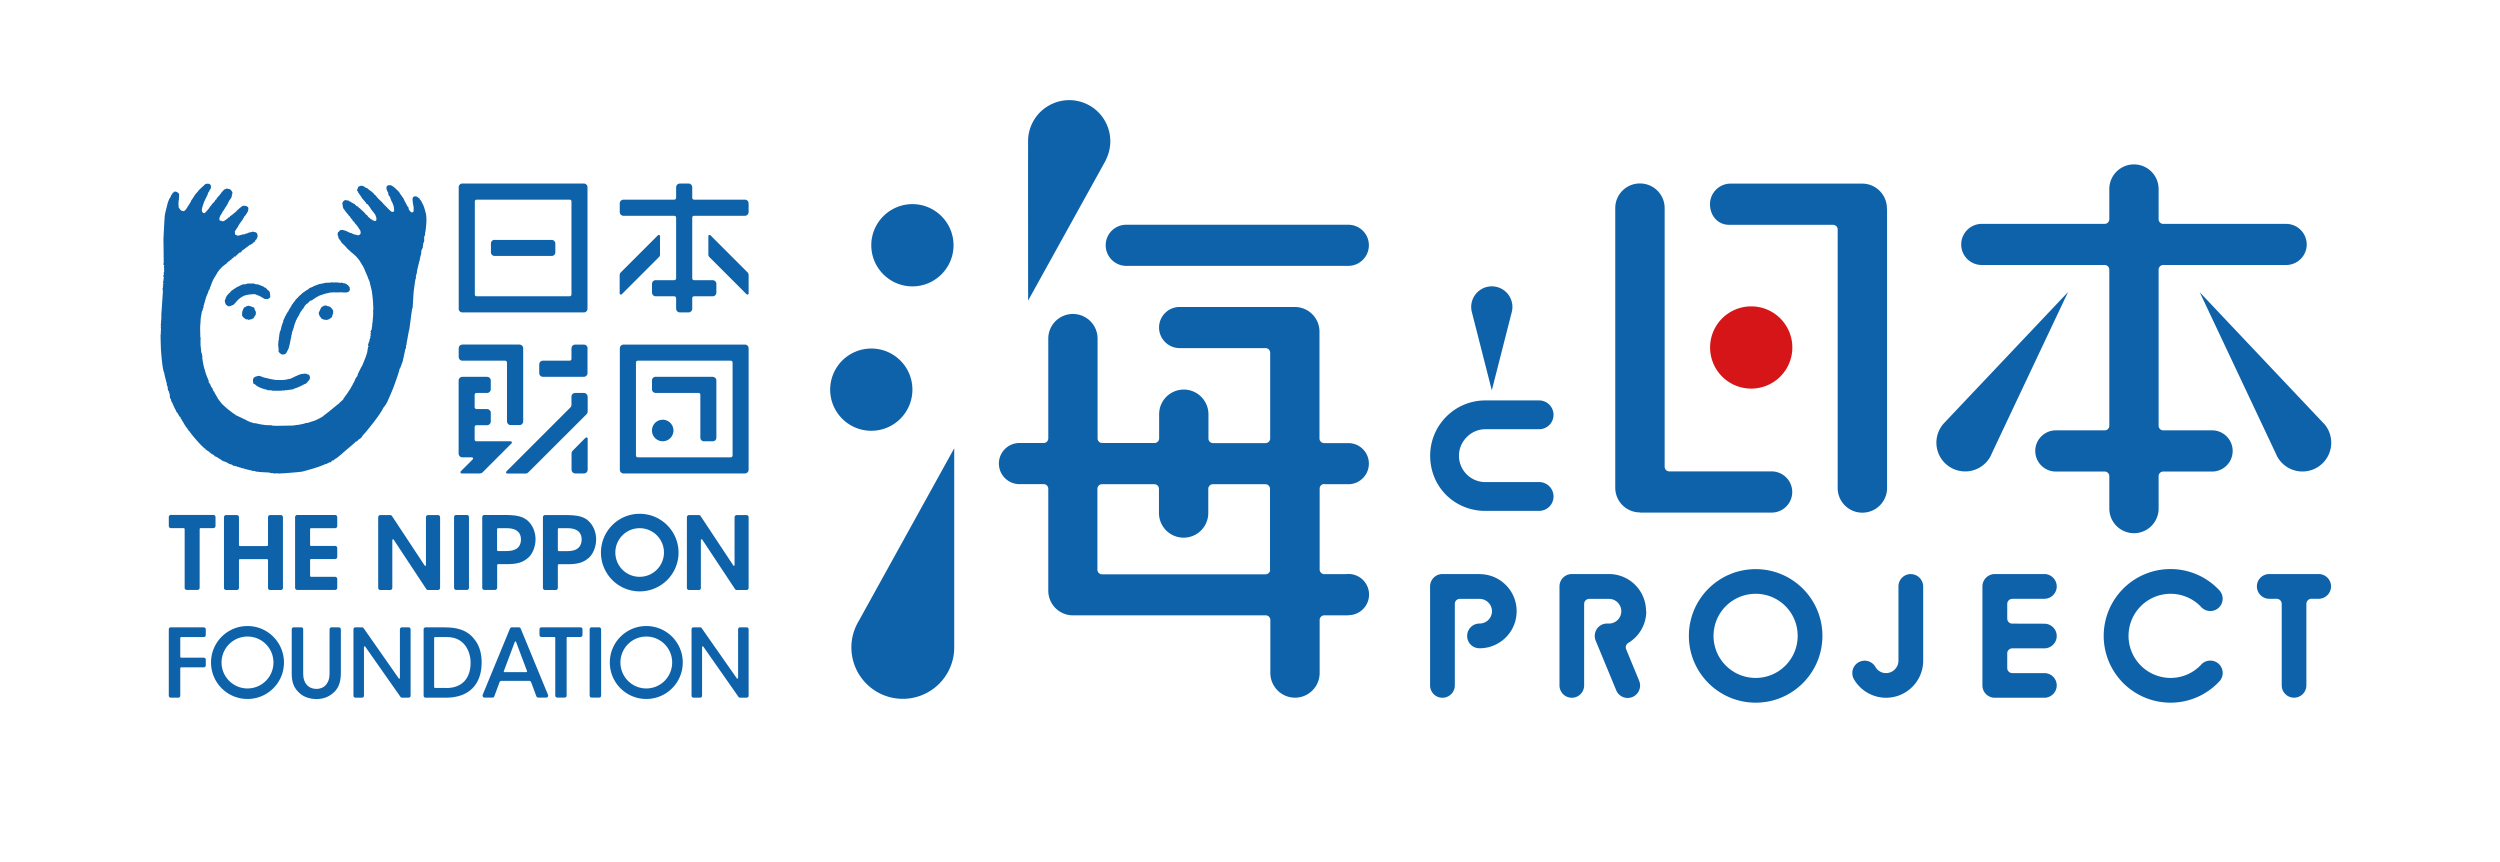 <svg xmlns="http://www.w3.org/2000/svg" id="a" viewBox="0 0 290 100"><defs><style>.b{fill:#0e62a9;stroke-width:0}</style></defs><path d="M207.91 40.21a4.77 4.77 0 1 1-9.538.002 4.77 4.77 0 0 1 9.538-.002" style="fill:#d61518;stroke-width:0"/><path d="M255.16 33.88 264 52.62c.09.22.2.44.35.65a3.338 3.338 0 1 0 5.47-3.83c-.09-.14-.2-.26-.32-.38s-14.35-15.18-14.35-15.18ZM251.78 68.88c1.37 0 2.61.56 3.5 1.47.26.32.67.53 1.12.53a1.43 1.43 0 0 0 1.02-2.43 7.728 7.728 0 0 0-5.64-2.44 7.75 7.75 0 0 0 0 15.5c2.27 0 4.31-.98 5.72-2.53a1.432 1.432 0 0 0-1.1-2.35c-.45 0-.85.2-1.11.52-.89.92-2.13 1.49-3.5 1.49a4.88 4.88 0 0 1 0-9.76ZM268.98 66.59h-5.74c-.8 0-1.44.64-1.44 1.43s.64 1.44 1.44 1.44h.85c.32 0 .59.26.59.59v9.45a1.43 1.43 0 1 0 2.86 0v-9.44c0-.34.26-.6.58-.6h.84c.79 0 1.44-.64 1.44-1.44s-.65-1.43-1.44-1.43ZM41.33 51.22c.08.01.27-.26.31-.26s.37-.22.39-.39c0 0 .23-.27.29-.32.07-.06 1.54-1.86 1.92-2.54 0 0 .14-.19.17-.3.03-.1.34-.45.35-.49.01-.04.04-.11.08-.14.04-.02.68-1.52.8-1.83.11-.31.64-1.77.68-2.01.04-.25.07-.19.08-.19.01-.01.27-.71.31-.83.04-.13.31-1.43.31-1.43l.06-.09c.04-.06 0-.25.02-.3.02-.05.07-.15.07-.15s-.01-.12 0-.17c.02-.05.25-1.4.28-1.46.03-.06.05-.26.07-.38.02-.11.26-2.03.29-2.1.03-.06.04-.09.06-.17.01-.07.09-1.69.13-1.95.03-.26.15-1.08.17-1.21.02-.13.03-.1.06-.18v-.07c0-.01.03-.02.03-.04 0-.01-.02-.04-.02-.06 0-.09.02-.19.03-.23.02-.07.09-.27.09-.27s.01-.14.02-.23.14-.64.18-.79c.04-.15.07-.32.09-.37 0 0 .04-.04.05-.09.02-.06-.04-.09-.01-.13.02-.04.02-.06.05-.12.03-.05 0-.06.01-.13.09-.32.11-.32.11-.38s0-.22.02-.31c.03-.09.07-.26.13-.31.06-.05.01-.09.04-.17.02-.08.04-.4.07-.45.02-.05.09-.16.09-.26s-.02-.43.02-.51c.02-.08.09-.13.09-.17 0-.04-.03-.15 0-.24s.1-.6.12-.92c.03-.32.04-.78.01-1l-.05-.36s-.03-.05-.05-.1c-.02-.11-.04-.25-.07-.29 0-.04-.15-.5-.2-.58-.05-.08-.2-.39-.23-.45s-.16-.17-.18-.21c0 0 0-.07-.03-.09 0 0-.04-.02-.07-.03-.02-.01-.12-.1-.18-.14-.05-.04-.12-.04-.18-.05 0 0-.2-.07-.34.19 0 0-.05.15.04.66s.08.5.08.53v.04s-.06.07.01.15c0 0 .04.03-.01.07-.05.04-.04.07-.03.1 0 .03 0 .07-.09.1-.08.03-.07.03-.16-.01-.09-.03-.2-.19-.27-.29-.07-.1-.02-.12-.04-.19a.35.35 0 0 0-.1-.17c-.04-.03-.06-.04-.08-.1-.02-.06-.23-.46-.29-.56-.05-.1-.08-.15-.08-.2 0-.05-.04-.05-.05-.07-.01-.02-.27-.41-.31-.45-.03-.04-.12-.15-.14-.22-.03-.06-.07-.09-.08-.11a7 7 0 0 0-.48-.46c-.04-.03-.04-.04-.04-.05-.02-.01-.27-.18-.31-.21a.85.85 0 0 0-.25-.05c-.08 0-.22.01-.32.13 0 0-.05.05-.03.25 0 0-.02.05 0 .09.03.05.08.2.09.24.02.04.08.11.09.15 0 .04.03.16.04.24 0 .07.02.07.03.08 0 0 .08.08.14.19.06.11.12.36.16.43.03.07.13.24.16.32.03.08.13.34.14.43 0 .09.04.32.03.38 0 .06 0 .13-.13.16s-.19-.02-.22-.05c-.03-.02-.36-.31-.4-.37-.04-.06-.37-.37-.41-.41-.04-.04-.2-.25-.27-.31-.06-.06-.35-.33-.41-.39a2.84 2.84 0 0 1-.26-.31c-.02-.03 0-.03-.12-.11-.13-.08-.08-.1-.12-.14-.05-.04-.2-.21-.31-.28-.11-.07-.25-.18-.28-.19-.03-.01-.02-.06-.04-.07-.02-.01-.05-.01-.07-.03-.02-.01-.03-.04-.06-.06-.01-.02-.07-.04-.09-.05-.02 0-.07 0-.09-.01-.03-.02-.13-.11-.14-.12-.01-.01-.05-.02-.08-.03-.03 0-.09-.07-.16-.08-.07 0-.17-.04-.3.02a.97.97 0 0 0-.14.07s-.05.02-.07.02c-.01 0 0 .07-.02.09-.02.02-.06.05-.03.1.03.04-.01.07-.03.08-.02.01-.07.08-.06.12 0 .04.06.1.1.16.04.06 0 .06.03.1.04.04.33.46.36.51.02.05.14.22.21.29.06.07.19.23.2.23.02.02.03.06.05.09.02.02.07.02.09.06.02.04.02.08.04.12.02.03.03.02.07.03.04.01.09.05.12.09.03.04.22.29.26.36.05.07.1.18.12.21.02.03.09.02.09.1 0 0 .05.07.08.09.02.02.06.09.08.11.02.02.12.17.17.21.04.04.05.09.07.15.02.06.08.2.09.24.02.05.03.23.02.29-.01.06-.09.14-.14.14-.07 0-.17-.07-.2-.07 0 0-.07.02-.09 0-.02 0-.02-.08-.05-.1-.02-.02-.1-.01-.13-.02a.456.456 0 0 1-.12-.12c-.02-.02-.22-.17-.24-.2-.02-.03-.02-.06-.06-.09-.03-.02-.03-.07-.06-.09-.03-.02-.07-.02-.1-.04a.351.351 0 0 1-.07-.09c-.02-.04-.14-.16-.16-.18l-.15-.15c-.02-.02-.26-.23-.29-.26-.03-.02-.01-.04-.04-.06-.02-.02-.05-.01-.07-.03-.02 0-.1-.08-.11-.11-.02-.02-.02-.06-.06-.07a.155.155 0 0 0-.08-.02c-.04 0-.09-.05-.1-.07-.02-.02-.12-.1-.14-.11-.01-.01-.01-.05-.03-.07-.02-.03-.09-.04-.09-.04s-.27-.14-.29-.16c0 0-.06-.05-.08-.06-.02-.02-.05-.01-.07-.02-.02 0-.16-.11-.19-.13-.04-.02-.11-.02-.14-.03-.03-.01-.14-.01-.17-.03a.31.31 0 0 0-.21.04c-.08.06-.13.11-.13.14-.02.03-.05.1-.06.11 0 .01-.06.08-.03.12.03.04.02.08.03.11 0 .04.02.21.04.26 0 .04.02.07.02.09 0 0 .01.07.04.1.02.03.2.28.25.33.04.06.16.23.22.28.05.06.09.09.09.1 0 .02.02.08.05.09.02 0 .04.04.06.06.01.02.04.02.06.04.03.02.06.11.08.14.03.03.06.07.07.09 0 .03.13.13.15.16.03.03.03.1.04.13.02.03.04.06.09.07.05.02.06.04.09.06.02.02.02.08.04.1.02.02.11.16.18.21.07.06.21.27.25.33.06.06.02.08.04.1l.06.05s.12.17.15.27.03.25.02.28c0 .04-.11.13-.13.16-.02.02-.06.04-.1.04-.05 0-.14.01-.16 0-.03-.01-.05-.02-.07-.03-.03-.02-.18-.03-.22-.04-.04 0-.38-.16-.41-.18-.04-.02-.12-.02-.19-.04-.05-.02-.32-.17-.36-.18-.05-.02-.28-.1-.38-.12a.644.644 0 0 0-.28 0c-.05.01-.13.07-.15.09-.02.02-.07.1-.09.11 0 .01-.04.02-.05.02-.02 0-.05.06-.05.11 0 .04-.02.11-.03.14 0 .04.01.17.04.19.03.03.05.14.05.16 0 .03.01.11.03.13.01.02.04.06.07.09.02.02.17.25.21.3.04.05.04.07.05.09.01.02.13.15.19.2.06.05.32.3.36.36.06.07.1.13.13.16.04.04.35.31.44.4.1.08.45.38.52.45.08.07.29.33.36.41.07.07.25.38.31.48.06.09.07.15.1.18.02.04.05.05.07.08.02.04.19.39.22.46.02.07.08.2.08.23 0 .02.06.09.07.13.01.04.19.44.2.48.02.05.04.11.04.13 0 .02.03.07.04.09.01.02.13.27.15.38.03.11.03.19.04.23.01.03.05.12.06.18 0 .05.13.5.14.61.02.11.07.53.08.58.01.05 0 .16.01.19 0 .04.03.1.03.17s.03.47.03.53c0 .07.03.61.03.64 0 .04-.02.05-.02.06 0 .01-.05.04 0 .08v.09c0 .03 0 .48-.01.54 0 .06-.03.37-.04.46 0 .08-.03.3-.03.35 0 .04-.02.04-.03.12 0 .08-.01.21-.01.25 0 .04-.04.17-.04.21 0 .04 0 .15-.02.19-.01.03-.07.09-.07.11-.01.02-.02.07-.04.09-.02.02-.02.08.02.1.03.03.02.07 0 .08-.03.01-.06.08-.03.12.04.04.02.07.01.08-.01.01-.06.04-.02.08.05.04.02.12 0 .13 0 .01-.05 0-.06.02 0 .03.03.05.05.09.02.04 0 .06-.01.08-.02.02-.09.05-.07.06.02.01.02.02.02.05 0 .04-.01.06-.02.07-.01 0-.04.02-.04.05v.08c0 .02.02.05.01.07 0 .02 0 .03-.02.04-.02 0-.04 0-.05.03-.02.03-.02.11-.02.15 0 .03 0 .05-.03.05 0 0-.02 0-.03.03 0 .03 0 .06-.01.08 0 .01-.02.06 0 .1 0 .05 0 .06.04.09.03.02.01.07 0 .08-.02.01-.05.03-.06.05v.14c-.01.02-.05.05-.05.07 0 .02 0 .02.02.03.01.01 0 .06 0 .08 0 .01-.02.04-.03.05-.01.01-.06.03-.02.05.03.02.02.03.02.05 0 .02-.03.16-.05.2-.01.04-.12.39-.16.49-.04.1-.21.52-.24.6-.03.07-.14.34-.16.38-.02.04-.08.13-.09.15-.02.02-.2.39-.22.44-.03.04-.17.35-.18.37-.02.03-.04.1-.04.15 0 .04-.04.1-.06.13-.02.04-.15.2-.17.24-.01.03-.05.1-.06.12 0 .03 0 .06-.02.08-.02.03-.02.03-.03.06-.02.03-.05.09-.05.13-.01.04-.12.18-.14.21-.02.03-.02.07-.02.09-.02.02-.05.05-.06.07 0 .02 0 .05-.02.07-.01.03-.08.1-.09.13-.02.03-.02.06-.04.1-.02.04-.3.46-.34.53-.05.07-.15.21-.17.25 0 0-.18.22-.2.27-.03.05-.16.2-.18.26 0 .06-.04.08-.06.1-.02.03-.35.31-.39.36 0 0-.09.11-.11.12-.02.01-.08.04-.1.06-.02.02-.98.81-1.05.86-.05.05-.53.41-.57.44-.04.03-.08.08-.13.11-.06.04-.22.13-.29.17-.07.04-.45.23-.52.26s-.63.21-.72.24c-.07.03-.21.07-.26.07h-.12c-.04 0-.13.04-.18.07-.06.02-.6.13-.72.15-.12 0-.53.07-.6.08-.07 0-1.9.04-1.99.03-.09 0-.37-.01-.41-.02-.04-.01-.08-.03-.1-.04-.02 0-.64-.02-.68-.02-.04 0-.5-.07-.57-.08-.07-.02-.24-.05-.29-.06-.06-.01-.26-.07-.33-.07s-.29-.03-.32-.04c-.04-.02-.04-.04-.08-.05-.04 0-.13-.03-.18-.05-.06-.01-.34-.14-.4-.17s-.26-.15-.32-.17a.593.593 0 0 1-.16-.07c-.04-.02-.29-.15-.34-.16-.04-.01-.1-.05-.14-.07-.04-.03-.18-.08-.23-.1a1.09 1.09 0 0 1-.17-.1c-.01-.01-.02-.06-.05-.06-.02 0-.09-.03-.09-.03s-.04-.06-.09-.08a.258.258 0 0 1-.11-.08c-.03-.02-.52-.39-.61-.47-.1-.08-.58-.52-.65-.6-.06-.09-.39-.5-.43-.57a.401.401 0 0 1-.06-.13c0-.02-.02-.06-.05-.09-.03-.03-.24-.4-.26-.43-.02-.02-.02-.1-.04-.11-.01-.01-.06-.07-.09-.1a.257.257 0 0 1-.05-.12c0-.03-.05-.04-.05-.1 0-.05 0-.1-.06-.13 0 0-.05-.06-.05-.08 0-.02-.02-.05-.05-.06a.273.273 0 0 1-.06-.12c0-.04-.04-.1-.06-.16a.645.645 0 0 0-.11-.16c-.03-.03-.07-.07-.07-.11v-.15c0-.03-.05-.1-.06-.13 0-.04-.21-.51-.25-.64-.04-.14-.28-.94-.29-1.03-.02-.1-.12-.64-.12-.67 0-.04-.02-.15-.02-.18v-.24a.48.48 0 0 1-.04-.15c0-.02-.02-.14-.04-.18-.02-.04-.04-.1-.05-.13 0-.03-.02-.23-.02-.23s.04-.01.03-.03c0-.02-.03-.04-.03-.04s-.02-.08-.02-.11-.03-.34-.04-.39v-.65c0-.03-.01-.03.01-.04.01 0 .01-.09 0-.14a.593.593 0 0 1-.04-.17c.01-.04 0-.23 0-.26s-.02-.76-.01-.86c0-.09.03-.46.03-.48 0-.01.01-.03.03-.05.02-.01-.02 0-.02-.03s.02-.34.02-.41c.01-.08.09-.5.1-.58.01-.09.03-.23.06-.26.02-.04.05 0 .05-.14 0 0 .05-.05.04-.1 0-.06.03-.1.03-.1s.01-.02.04-.06c.02-.05 0-.19.02-.22.01-.04.25-.86.29-1 .05-.14.2-.47.24-.58.03-.11.03-.15.05-.19.02-.03.04-.04.07-.06.03-.02 0-.07.01-.08.01-.02.05-.1.08-.13.04-.03.02-.04 0-.06 0-.02.04-.14.04-.14s.03 0 .05-.07c.01-.07.16-.45.18-.49.02-.04.18-.4.25-.49.07-.09.14-.24.18-.29.04-.05.15-.27.19-.33.05-.06.2-.29.28-.36.08-.07.2-.22.24-.25.05-.04.14-.12.17-.14.03-.02.16-.14.23-.17s.21-.2.21-.2.12-.13.16-.14c.04-.01.13.02.1-.07 0 0 0-.03.03-.04.03 0 .11-.1.14-.1.04 0 .08 0 .09-.03.02-.03-.08-.06.02-.09.09-.02.2-.12.2-.12s-.01-.08.02-.09c.03 0 .09-.02.14-.02s.09.02.09-.02c.01-.04-.05-.1.02-.1.07.01.11 0 .14-.1.04-.09.06-.03.09-.06s.05-.1.09-.12c.04-.02.09-.05.13-.05s.08 0 .11-.09c0 0 .02 0 .05-.01.02 0 .03 0 .05-.07.01-.05.04-.07.09-.1.05-.02.46-.34.54-.39.07-.05.29-.24.33-.24.03 0 .05-.02.08-.02.03-.01.07-.08.1-.08s.06-.02.06-.02.02-.04.05-.05c.03 0 .06 0 .06-.01.01-.02 0-.08.05-.1.04-.02.11-.09.13-.09.04 0 .05 0 .06-.02v-.1c0-.02.1-.11.13-.13.03-.02.05-.04.05-.06.01-.02 0-.06.02-.09s.07-.12.08-.22c0-.11-.01-.23-.05-.3a.335.335 0 0 0-.23-.18c-.1-.02-.19-.04-.2-.04-.02 0-.02-.02-.07-.02-.03 0-.05.01-.08.02l-.23.06c-.08.01-.15.04-.19.05-.02 0-.05 0-.08.02-.03.03-.07.06-.09.07-.02 0-.09 0-.14.01-.05.01-.06.01-.08.04-.02.02-.06.03-.08.04-.02 0-.17.01-.22.02-.05 0-.09.04-.14.05 0 0-.11.02-.15.03-.04 0-.11.05-.16.05s-.1.02-.22-.03-.18-.08-.19-.1c-.02-.03-.03-.19-.03-.24v-.05c-.02-.02-.02-.04 0-.07.01-.03.08-.11.1-.16.03-.06.09-.14.12-.18.03-.04.03-.09.1-.14.08-.06.04-.1.04-.1s.02-.04.04-.07c.02-.03.21-.34.28-.42.06-.08.21-.29.24-.33.03-.04 0-.07.04-.1.03-.03.07-.09.09-.11.01-.02 0-.06.02-.09s.02-.03.09-.09c.06-.06.14-.18.18-.25.05-.07.12-.19.15-.26.04-.07.04-.1.05-.16q0-.06.02-.09s0-.07 0-.11c0-.03 0-.1-.05-.15-.05-.04-.1-.1-.19-.12-.1-.03-.22-.04-.33-.04-.1 0-.13.05-.17.07-.04.03-.17.13-.21.15-.03.02-.27.25-.31.28-.04.03-.08.05-.09.07-.01.02-.01.04-.03.06 0 .02-.27.22-.34.28-.06.06-.22.19-.26.21-.04.03-.05.03-.09.05-.05.03-.1.14-.13.16-.02.01-.06.02-.08.02-.02 0-.04-.03-.04.02s-.09.11-.11.12c-.01.02-.34.25-.37.26-.03.02-.06.04-.1.04-.05 0-.17 0-.2-.01-.02-.01-.07-.12-.07-.05 0 0 .01.02-.02.02s-.07-.01-.09-.03c-.02-.02-.06-.06-.08-.12-.02-.07 0-.15.02-.22.03-.07.03-.11.05-.16.02-.04.1-.16.14-.23.05-.07.1-.18.12-.2.02-.02.02-.06.03-.09.01-.02.05-.04.09-.1.04-.06.15-.22.17-.27.03-.05.05-.14.1-.16.04-.02.04-.04.05-.08.02-.03.13-.2.16-.26.03-.05.05-.11.08-.17.03-.06.08-.17.12-.23.05-.07.17-.25.2-.28.04-.03.06-.09.06-.1 0-.02 0-.09.02-.1.02-.01.04-.05.04-.09 0-.04-.01-.14 0-.16.02-.03.05-.05.06-.09 0-.04 0-.14-.01-.18a.917.917 0 0 0-.13-.21c-.04-.04-.12-.15-.26-.17-.15-.02-.21-.04-.21-.04s-.07-.01-.12.01c-.05.03-.08.04-.11.06-.03 0-.08.02-.11.04-.03.03-.24.25-.27.29-.03.03-.07.08-.11.15-.04.07-.4.48-.43.5-.03.03-.06.05-.07.12-.03.07-.01.05-.04.08s-.07.02-.11.08c-.04.06-.1.19-.14.22 0 0-.23.22-.26.26-.02.04-.03.07-.05.1-.02.03-.18.18-.21.23-.02.04-.01.08-.04.1-.02.03-.28.34-.33.39-.05.06-.17.18-.23.2-.06.02-.14.03-.2-.06a.421.421 0 0 1-.11-.25c0-.07.03-.25.06-.36.03-.1.17-.54.2-.61.04-.07.26-.56.3-.63.03-.08.08-.14.1-.19.02-.05.03-.11.05-.17.02-.06.08-.17.09-.18.01-.02.04 0 .06-.08.02-.08.1-.19.1-.19s.06-.11.08-.14c.01-.03.05-.11.02-.16-.02-.05-.02-.07 0-.1 0-.03 0-.09-.07-.16s-.1-.12-.31-.12c-.22 0-.24.05-.27.05-.03 0-.07.04-.08.07-.01.03-.1.1-.14.13-.05.04-.33.3-.37.34-.04.04-.2.2-.22.23-.02.02-.03.06-.05.08-.02.02-.31.34-.34.38-.04.05-.04.1-.07.13-.01.02-.21.31-.24.36-.03.04-.13.17-.14.21l-.02.07s-.02.05-.05.09c-.02.04-.2.32-.22.36-.02.04-.03.06-.05.07-.02 0-.04.04-.05.08-.01.03-.19.3-.22.34-.03.04-.17.18-.24.19-.06 0-.22-.03-.27-.05a.76.76 0 0 1-.2-.2c-.04-.05-.09-.14-.11-.16-.02-.02-.02-.05-.02-.1v-.14c-.02-.05-.02-.15-.02-.2 0-.04.02-.33.04-.44.03-.1.02-.27.02-.3 0-.03.02-.03.02-.07 0-.03 0-.11-.01-.13 0-.02-.02-.04 0-.06.01-.02.03-.03.02-.07-.01-.05-.04-.09-.05-.12a.731.731 0 0 0-.16-.14c-.04-.02-.04-.03-.15-.07 0 0-.15-.04-.21 0-.07.03-.07.08-.07.08s-.03.03-.07.03c-.05 0-.07.09-.09.12-.02.02-.05.08-.05.08l-.1.12s-.03.03-.02.05c0 .03-.01.09-.02.1-.01.02-.14.22-.17.26-.01.04-.13.33-.14.36-.02.03-.05.18-.07.25-.02.07-.29 1.13-.29 1.21s-.03.13-.04.4c-.01.27-.03.39-.03.46 0 .08-.11 1.95-.1 2.07.01.12 0 .18 0 .25s.01.18.01.3.02 2.04.02 2.11c0 .07-.12.16.02.25 0 0 .03 0 .03.06s-.05.1-.02.12c.02.03.02.04 0 .07-.02.03-.02.06.01.09.04.02.01.08 0 .11-.01.04-.02.07 0 .09.02.02.03.19 0 .26-.04.08-.07.22-.02.27.04.05 0 .07-.02.08-.02.02-.1.06-.02.19.06.1 0 .28 0 .28s-.04.02 0 .06c.04.04-.02.1-.02.14s.02.03 0 .06c-.01.02-.12.08 0 .19 0 0-.01.12-.01.14 0 .03-.14.12-.01.13 0 0 .01.08-.02.13-.03.06-.06.07-.02.09 0 0 .05.04 0 .09-.04.06-.05.11-.02.13.03.02 0 .06 0 .06s-.06.07.02.1c0 0 .01.07 0 .15 0 .09-.08 1.29-.09 1.38 0 .09-.09 1.25-.09 1.38.01.12 0 .14 0 .14s.04.06 0 .09v.11l-.06.86s.05.08.02.12c-.02.05-.07.1 0 .11V38.36s-.1.06.01.09v.05s-.12.07 0 .11c0 0 0 .1-.04.11-.04.01.03 1.85.03 1.85s.15 2.18.34 2.58c0 0 0 .08.04.09 0 0 .02.1.02.15.01.05.19.83.28 1.1v.11s-.02.07.06.17c0 0 .05.13.05.23s.02.26.07.32.07.11.09.19c.01.09-.03.1.05.12 0 0 .03.2.03.31s.01.24.09.32c.07.08.03.22.12.35.1.13.11.2.16.32.05.1.23.52.29.6.06.07.06.12.06.12s0 .06.03.09c.02.03.17.21.2.25.03.04.02.09.07.14.06.05 0 .12.07.13 0 0 0 .05.04.06.04 0 .06.02.06.02s.06.09.07.12c.01.02-.03.12.07.13l.09.2c.02.03.07.09.09.1.02.02.01.1.05.1s.03.06.03.06.28.5.4.6c.12.1.05.06.05.06s0 .11.09.12c0 0 0 .03.01.06 0 .02.13.15.13.15s.06 0 .06.08c0 0 .27.34.35.45.09.11.96 1.14 1.2 1.29 0 0 .05.04.05.08s.11.08.11.08.06-.06.07.02c0 .09.07.12.07.12l.06.02s.21.17.25.18c.04.01.09.04.09.08s.05.04.09.06c.05.02.09.09.09.09s.07.07.12.07c.05 0 .21.14.25.16.03.03.05.02.06.05 0 .03 0 .06.03.06.02 0 .17.06.2.07.03.02.22.13.25.17.03.05.11.04.14.06.03.02.05.03.08.07.03.03.21.14.27.17.06.04.15.06.28.1.13.04.22.11.25.12.02.01.06.06.13.07 0 0 .03.02.07.05.04.02.13.04.13.04s.2.04.25.1c.06.05.1.1.16.09.06-.01.12-.02.15.01.03.04.15.04.17.04.02 0 .02.05.07.06.04.02.08 0 .08 0s.09.04.2.07c.12.02.16.02.17.06.01.03.08.01.12.02.03 0 .42.13.55.16.13.02.53.12.62.15.1.03.25.03.29.03.04 0 .12.07.19.09.06.02.06-.05.09-.04.03.01.05.02.09.04.04.02.77.06 1.02.07.24 0 .37.03.42.06.05.02.03.02.11.02.07 0 .33.02.33.02s.02.1.15.01h.04s.25 0 .28.01c.02 0 .06.04.14 0h.11s.64-.03.74-.04c.1-.01 1.1-.09 1.25-.11 0 0 .53-.04.7-.1.17-.05 1.8-.47 2.5-.82 0 0 .06-.05.11-.03.03.03.17-.08.4-.18 0 0 .05-.03.12-.01.06.01.14-.1.15-.18.01-.08.1 0 .15-.01.04-.02.22-.2.22-.2s.11-.05.18-.09c.06-.04.42-.33.48-.4 0 0 .17-.07.17-.14l1.51-1.29s.01-.1.09-.09Z" class="b"/><path d="M29.49 32.89c-.05-.01-.27 0-.33 0h-.14c-.03-.01-.32 0-.39.02-.05.02-.08.05-.13.06-.04 0-.22.01-.28.02-.06.01-.09.01-.14.03 0 0-.45.22-.48.24-.04.01-.08.02-.11.04 0 0-.28.19-.35.23-.07.04-.26.18-.32.23-.05.04-.09.08-.1.12 0 .03-.02.04-.06.07-.04.02-.05.02-.1.08-.05.04-.26.29-.29.36-.04.06-.08.15-.09.17 0 .03 0 .08-.01.11-.02.03-.08.1-.09.18 0 .09 0 .13.02.21.02.08.09.26.12.29.03.03.06.04.09.06.04 0 .04.03.07.06.02.02.07.06.14.06s.12 0 .16-.02c.05-.02.12-.04.16-.05.04-.01.15-.08.22-.1.05-.03.08-.05.13-.11.06-.05.16-.18.21-.24.06-.06.18-.21.25-.26.06-.04.19-.17.24-.2.06-.03.2-.14.25-.15.03-.01.08-.05.14-.08.07-.03.3-.1.35-.1.05 0 .06-.02.14-.03.08-.02.26-.04.35-.04.1 0 .23-.03.33-.03s.19.03.25.05c.06.02.08.05.12.07.04.01.12.03.18.05.06.02.15.06.24.12s.25.14.31.18c.06.04.09.06.15.08.07.02.25.03.33.02.07-.01.17-.04.3-.2 0 0 .05 0 0-.29-.03-.29 0-.22-.05-.32-.03-.09-.06-.11-.1-.14-.03-.03-.2-.16-.22-.2-.03-.04-.04-.07-.08-.09-.04-.03-.12-.1-.15-.1s-.04 0-.06-.01c-.02 0-.02-.04-.06-.06-.04-.02-.09-.06-.13-.07-.03-.02-.03-.04-.08-.04s-.07 0-.11-.02c-.04-.02-.12-.09-.15-.09h-.09c-.02-.01-.04-.05-.07-.06-.03-.01-.25-.02-.3-.03-.06 0-.13-.04-.18-.04ZM29.51 36.74s.03-.07.06-.09c.02-.03.06-.09.07-.11 0-.02.03-.06.03-.08 0-.02.01-.09.01-.15s.02-.11-.01-.15c-.03-.04-.04-.11-.06-.14-.02-.03-.06-.08-.07-.11 0-.03-.02-.08-.02-.1 0-.03-.01-.09-.05-.12a.64.64 0 0 0-.19-.08c-.06-.02-.1-.05-.15-.06-.05-.02-.08-.04-.11-.04h-.06s-.01-.02-.03-.03c-.03-.02-.14-.01-.18 0-.04.01-.11.04-.15.04-.04 0-.05.05-.08.06-.03.02-.04.04-.07.04-.04 0-.09.01-.11.04-.02.03-.07.08-.09.12-.02.04-.07.17-.1.25a.41.41 0 0 0-.05.17c0 .04-.02.15-.02.21s0 .21.05.28c.04.06.09.12.16.17.07.06.16.12.2.15.04.02.04.03.08.04.03 0 .07.01.11 0 .03-.02.07 0 .09.02.02.02.07.04.11.03.04 0 .11-.04.15-.05.05-.01.09-.02.12-.02.04.01.07 0 .08-.02.02-.01.07-.06.11-.07.04-.01.08-.02.09-.06.02-.03.06-.1.08-.12ZM32.3 40.66s.04.06.03.09c-.02.03-.07.07.01.08 0 0 .03.02.06.06.02.03.04.06.08.09s.11.08.16.1c.04.02.07.05.12.05.04 0 .07-.02.11-.02.04 0 .04.01.1 0 .06-.01.15-.07.19-.11.04-.04.08-.11.12-.18.03-.06.08-.17.11-.22.03-.06.05-.1.07-.15.03-.04.05-.1.06-.16 0-.06.08-.32.1-.42.03-.11.05-.27.06-.32.01-.06.04-.16.04-.19s.01-.06.04-.15c.02-.09.03-.23.04-.3.02-.07.04-.08.05-.15.02-.07 0-.17.03-.22.02-.05.12-.31.14-.38.02-.07.07-.22.09-.3.02-.08.11-.41.14-.44.03-.03.04-.07.05-.13.02-.06.03-.12.06-.16.03-.04.08-.12.09-.15.01-.03 0-.11.06-.14.05-.03.06-.07.07-.11.02-.04.08-.12.11-.18.02-.06.08-.21.11-.24.03-.04.04-.06.06-.09 0-.03.02-.06.06-.09 0 0 .04-.07.06-.1.03-.02.05-.07.08-.1s.04-.09.07-.1c.01-.02.02-.04.04-.04.01 0 .07-.03.06-.08 0-.04.04-.08.05-.1.02-.02.06-.11.11-.16.05-.06.11-.14.13-.16.04-.02.05-.05.08-.06.03 0 .05 0 .07-.01.02-.02 0-.03.04-.06.05-.03.12-.12.15-.15s.1-.12.13-.13c.03 0 .02.02.07 0 .04 0 .06-.04.1-.04.04 0 .09-.06.13-.08.04-.03.36-.25.44-.29.07-.04.28-.16.34-.18.05-.02.12-.05.17-.06.05 0 .04-.03.07-.03.05 0 .08 0 .1-.01.02-.01.04-.05.09-.06.04-.01.27-.07.37-.09.09-.02.42-.11.51-.11s.35-.01.39-.02c.04 0 .03 0 .06.01h.38c.08 0 .35-.01.4-.02.05 0 .07.01.1.02s.03.01.1.01h.36c.13-.01.25-.08.31-.12a.31.31 0 0 0 .09-.17c0-.02.02-.04.02-.06 0-.02-.01-.04-.02-.07v-.17a.586.586 0 0 1-.09-.11c-.03-.04-.07-.1-.09-.12-.02-.01-.11-.1-.14-.12-.03-.02-.08-.02-.1-.03-.02 0-.06-.05-.08-.07a.145.145 0 0 0-.07-.02c-.03 0-.14-.01-.19-.02a.45.45 0 0 1-.12-.06c-.02-.01-.08-.03-.1 0-.02.02-.01.03-.05.03h-.07c-.02-.02-.05-.02-.08-.03 0 0-.17 0-.24-.02-.07-.02-.47 0-.52 0-.06 0-.1 0-.13-.02-.02-.01-.08-.01-.13.02s-.2.01-.27.02-.17.02-.19.01c-.02 0-.06-.02-.13 0-.07.03-.41.09-.47.11-.07.02-.07 0-.15.02-.07.02-.12.02-.16.04-.03.01-.44.15-.48.18-.05.03-.09.01-.14.05-.03.04-.08.06-.12.08l-.18.07c-.05.02-.04 0-.1.03-.06.04-.15.09-.16.11l-.07.07c-.03.02-.23.13-.3.18-.07.06-.19.14-.25.17-.05.03-.26.22-.32.28-.07.06-.21.18-.25.23-.04.05-.11.13-.13.15-.02.02-.07.01-.06.03 0 .02.03.05-.01.05s-.06.02-.07.04c-.02.02-.06.07-.08.1-.01.03-.1.14-.12.17-.02.04-.04.07-.06.07-.02 0-.04 0-.04.04s-.02.07-.04.08c-.01.02-.09.12-.1.14-.02.02-.07.06-.08.09 0 .03-.02.06-.05.12-.03.06-.23.37-.26.42-.03.06-.07.11-.07.13 0 .02 0 .08-.04.09-.04.01-.07.04-.08.07 0 .03 0 .06-.02.1-.02.03-.05.04-.06.06-.02.02-.04.05-.05.1-.01.04-.06.14-.09.17-.02.03-.06.07-.07.09 0 .02.01.06 0 .09s-.08.05-.08.08v.09c-.01.02-.05.06-.08.1-.03.05-.03.12-.03.19s-.02.08-.04.12c-.03.04-.04.08-.07.17-.03.09-.14.46-.16.56-.02.1-.02.17-.05.2-.02.04-.03.05-.05.08 0 .03-.05.11-.05.14 0 0 .02.05.02.07 0 .03-.04.08-.05.11-.01.03-.02.09-.02.15v.15c-.02.03-.05.11-.05.13 0 .02.02.05.02.12-.01.07-.04.21-.06.27 0 .06-.04.42-.03.48 0 .06.03.37.05.47v.13Z" class="b"/><path d="M38.67 36.1c-.02-.05-.02-.08-.04-.1a.203.203 0 0 1-.06-.09c-.02-.04-.03-.07-.05-.09l-.18-.18-.07-.07c-.03 0-.07 0-.1-.02-.03 0-.03-.02-.06-.02-.04-.01-.06 0-.09-.01-.04 0-.07-.04-.12-.05-.05 0-.08-.04-.13-.04-.03 0-.06 0-.1.02-.04.01-.09.01-.11.03-.03.01-.06.04-.09.06-.03.02-.06 0-.12.04 0 0-.05.05-.08.1-.02.04-.05.08-.06.1-.02.02-.05.07-.06.12-.02.05-.06.13-.07.16 0 .02-.05.09-.07.12a.42.42 0 0 0-.03.14c0 .04.02.17.05.22.02.04.05.13.08.16.04.03.01.04.04.07.02.02.06.05.09.09.02.03.05.08.06.1.02.02.02.02.05.04.03 0 .06 0 .09.02.02.01.06.04.09.04.03.01.09.03.12.03s.05 0 .08.01c.02 0 .09.01.15.01s.12-.02.19-.04c.06-.02.11-.07.14-.07.02 0 .07-.04.1-.06.04-.02.05-.06.08-.08.04-.02.07-.02.09-.05.02-.02.04-.06.05-.07 0-.02 0-.11.01-.13.01-.02.02-.06.04-.09.01-.04.03-.1.04-.11.01-.01 0-.04.02-.04.01 0 .06-.04 0-.07 0 0-.01-.08 0-.09 0-.02.02-.05 0-.1ZM30.84 43.85c-.14-.04-.29-.08-.39-.12-.1-.04-.21-.08-.31-.12 0 0-.21-.01-.26 0-.06.02-.05.04-.07.05-.02 0-.11 0-.15.02-.03.02-.15.09-.18.11a.19.19 0 0 0-.08.07c0 .02-.07.18-.06.29 0 .12.05.22.03.25-.01.03 0 .06.03.08.02.03.04.07.08.07.04.01.05 0 .09.02.04.02.05.05.06.07.01.02.18.14.27.19.09.05.24.13.36.17.12.05.24.09.3.1.05.02.04.04.08.04s.1 0 .14.01c.04.02.09.07.13.07.03 0 .06-.02.09 0 .04.02.03.06.08.06.06 0 .18-.02.23-.01.06 0 .17.01.22.03.06 0 .06.02.09.03h1c.06-.01.09-.04.13-.04.04 0 .09.02.15.02s.07 0 .1-.02c.03-.03.07-.03.1-.03.04 0 .05 0 .09.01.03.01.1-.02.14-.02.03 0 .42-.05.5-.07.08-.01.16 0 .19-.03.02-.02.05-.06.1-.06s.07-.02.09-.04c.02-.02.09-.02.15-.04s.23-.1.36-.15c.13-.05.26-.13.37-.18.1-.05.12-.07.16-.09.04-.01.03-.02.09-.03.06-.02.13-.05.16-.08s.14-.11.17-.16c.03-.06.12-.16.15-.18.02-.02.06-.03.07-.07.02-.04 0-.09.02-.1.01-.01.04-.05.04-.12 0-.07 0-.15-.02-.21a.369.369 0 0 0-.08-.14.26.26 0 0 0-.1-.07c-.01 0-.05-.02-.06-.01-.02 0-.04.03-.06.02-.02 0-.03-.02-.03-.04 0-.01-.02-.05-.07-.05h-.11c-.03 0-.03-.01-.07-.01-.05 0-.08.01-.12.02-.04.01-.2.01-.25.02-.04.01-.07.02-.14.04s-.25.09-.35.14c-.09.04-.22.09-.31.14-.09.05-.28.13-.36.17-.07.04-.11.06-.15.07-.05 0-.13.02-.18.03-.06 0-.25.06-.32.07-.07.02-.33.04-.41.04h-.6c-.12 0-.31-.02-.39-.04-.08-.02-.34-.06-.44-.08-.09-.02-.35-.09-.49-.13ZM21.67 68.43h1.25c.13 0 .24-.11.24-.25v-6.8c0-.07.06-.12.12-.12h1.47c.14 0 .25-.11.25-.25v-1.03c0-.14-.11-.25-.25-.25h-4.93c-.13 0-.24.11-.24.25v1.03c0 .14.11.25.24.25h1.48c.07 0 .12.05.12.12v6.8c0 .14.11.25.25.25ZM27.48 59.75h-1.25c-.14 0-.25.11-.25.25v8.19c0 .14.11.25.25.25h1.25c.13 0 .24-.11.24-.25v-3.21c0-.07.05-.12.12-.12h3.12c.07 0 .13.06.13.12v3.21c0 .14.1.25.24.25h1.25c.14 0 .24-.11.24-.25V60c0-.13-.1-.25-.24-.25h-1.25c-.13 0-.24.11-.24.25v3.22c0 .07-.06.12-.13.12h-3.12c-.07 0-.12-.05-.12-.12V60c0-.13-.11-.25-.24-.25ZM36.09 61.27h2.78c.14 0 .25-.11.25-.25v-1.03c0-.14-.11-.25-.25-.25h-4.39c-.14 0-.25.11-.25.25v8.19c0 .14.11.25.25.25h4.39c.14 0 .25-.11.25-.25v-1.03c0-.13-.11-.24-.25-.24h-2.78c-.07 0-.12-.06-.12-.12v-1.82c0-.07.05-.12.12-.12h2.78c.14 0 .25-.11.25-.25v-1.03c0-.14-.11-.24-.25-.24h-2.78c-.07 0-.12-.05-.12-.12v-1.82c0-.07.05-.12.12-.12ZM52.91 68.43h1.25c.13 0 .24-.11.24-.25v-8.19c0-.14-.11-.25-.24-.25h-1.25c-.13 0-.24.11-.24.25v8.19c0 .14.12.25.24.25ZM74.2 68.6c2.49 0 4.51-2.01 4.51-4.5s-2.02-4.5-4.51-4.5-4.49 2.02-4.49 4.5 2.01 4.5 4.49 4.5Zm0-7.33a2.819 2.819 0 1 1 0 5.64c-1.57 0-2.82-1.26-2.82-2.82s1.27-2.82 2.82-2.82ZM56.17 68.43h1.25c.13 0 .25-.11.25-.25v-2.62c0-.07.06-.12.12-.12h.98c1.26 0 1.85-.21 2.44-.69.55-.44.91-1.33.91-2.19s-.35-1.7-.98-2.22c-.51-.39-1.09-.6-2.56-.6h-2.4c-.13 0-.24.11-.24.25v8.19c0 .14.11.25.24.25Zm1.49-7.04c0-.07.06-.12.12-.12h.87c.43 0 .83.03 1.18.22.34.17.6.53.6 1.09s-.26.95-.58 1.11c-.35.19-.74.23-1.14.23h-.93c-.06 0-.12-.05-.12-.12v-2.42ZM68.18 60.35c-.51-.39-1.09-.6-2.56-.6h-2.4c-.13 0-.24.11-.24.25v8.19c0 .14.11.25.24.25h1.25c.13 0 .24-.11.24-.25v-2.62c0-.07.06-.12.12-.12h.97c1.27 0 1.85-.21 2.44-.69.55-.44.91-1.33.91-2.19s-.35-1.7-.98-2.22ZM66.9 63.7c-.35.19-.74.23-1.14.23h-.93c-.07 0-.12-.05-.12-.12v-2.42c0-.07.06-.12.12-.12h.86c.43 0 .83.03 1.18.22.34.17.6.53.6 1.09s-.26.95-.58 1.11ZM49.41 65.56s-.03.08-.09.08c-.02 0-.04-.01-.06-.04l-3.79-5.74a.248.248 0 0 0-.21-.11h-1.14c-.13 0-.25.11-.25.25v8.19c0 .14.11.25.25.25h1.14c.14 0 .25-.11.25-.25v-5.56s.04-.08.08-.08c.03 0 .05.02.07.04l3.79 5.74c.05.06.12.11.21.11h1.14c.14 0 .25-.11.25-.25V60c0-.14-.11-.25-.25-.25h-1.14c-.14 0-.25.11-.25.25v5.56ZM81.3 68.19v-5.56s.04-.08.09-.08c.02 0 .05.02.07.04l3.8 5.74c.04.06.11.11.2.11h1.14c.14 0 .24-.11.24-.25V60c0-.14-.11-.25-.24-.25h-1.14c-.13 0-.25.11-.25.25v5.56s-.03.08-.08.08c-.02 0-.05-.01-.06-.04l-3.8-5.74a.23.23 0 0 0-.2-.11h-1.14c-.14 0-.25.11-.25.25v8.19c0 .14.11.25.25.25h1.14c.13 0 .24-.11.24-.25ZM39.33 72.77h-.87c-.12 0-.23.1-.23.23v4.87c0 .52 0 .96-.31 1.42-.22.37-.66.62-1.22.62s-1-.26-1.24-.64c-.29-.47-.29-.9-.29-1.4V73c0-.13-.1-.23-.23-.23h-.87c-.12 0-.23.1-.23.23v4.87c-.01.99.09 1.79.89 2.51.55.54 1.4.71 1.98.71.8 0 1.45-.27 1.94-.71.71-.6.9-1.42.89-2.5v-4.87c0-.13-.11-.23-.23-.23ZM23.63 72.77h-3.82c-.12 0-.23.1-.23.23v7.7c0 .12.1.23.23.23h.87c.13 0 .23-.1.23-.23v-3.17c0-.06.06-.12.12-.12h2.61c.13 0 .23-.1.23-.23v-.66c0-.13-.1-.23-.23-.23h-2.61c-.06 0-.12-.05-.12-.11v-2.17c0-.06.06-.11.12-.11h2.61c.13 0 .23-.11.23-.23v-.66c0-.13-.1-.23-.23-.23ZM67.35 72.77h-4.54c-.13 0-.23.1-.23.23v.66c0 .12.1.23.23.23h1.49c.06 0 .11.05.11.11v6.69c0 .12.1.23.23.23h.86c.13 0 .23-.1.23-.23V74c0-.06.05-.11.12-.11h1.49c.12 0 .23-.11.23-.23V73c0-.13-.1-.23-.23-.23ZM51.62 72.77h-2.25c-.12 0-.23.1-.23.23v7.7c0 .12.1.23.23.23h2.34c2.87 0 4.16-1.71 4.16-4.09 0-1.07-.27-2.01-.89-2.74-.9-1.15-2.26-1.32-3.35-1.32Zm.15 7.03h-1.3c-.06 0-.11-.05-.11-.11v-5.68c0-.06.05-.11.11-.11h1.31c1.06 0 1.66.37 2.1.87.45.55.71 1.31.71 2.1 0 1.71-.89 2.94-2.82 2.94ZM68.63 72.77h.87c.13 0 .23.1.23.23v7.69c0 .13-.1.23-.23.23h-.87c-.13 0-.23-.1-.23-.23V73c0-.13.1-.23.23-.23ZM28.71 72.62c-2.34 0-4.23 1.89-4.23 4.23s1.89 4.23 4.23 4.23 4.23-1.89 4.23-4.23-1.9-4.23-4.23-4.23Zm0 7.24c-1.66 0-3.01-1.35-3.01-3.01s1.34-3.01 3.01-3.01 3.01 1.34 3.01 3.01-1.35 3.01-3.01 3.01ZM74.97 72.62c-2.33 0-4.23 1.89-4.23 4.23s1.89 4.23 4.23 4.23 4.23-1.89 4.23-4.23-1.89-4.23-4.23-4.23Zm0 7.24c-1.66 0-3-1.35-3-3.01s1.34-3.01 3-3.01 3 1.34 3 3.01-1.34 3.01-3 3.01ZM47.38 72.77h-.76c-.12 0-.23.1-.23.23v5.65s-.03.08-.07.08c-.03 0-.06-.01-.06-.03l-4.08-5.83a.258.258 0 0 0-.19-.1h-.76c-.13 0-.23.1-.23.23v7.7c0 .12.1.23.23.23h.76c.13 0 .23-.1.23-.23v-5.65s.03-.08.08-.08c.02 0 .04.01.06.03l4.09 5.83c.04.06.11.1.19.1h.76c.12 0 .23-.1.23-.23V73c0-.13-.11-.23-.23-.23ZM86.61 72.77h-.76c-.13 0-.23.1-.23.23v5.65s-.04.08-.08.08c-.02 0-.05-.01-.06-.03l-4.08-5.83a.223.223 0 0 0-.18-.1h-.77c-.13 0-.23.1-.23.23v7.7c0 .12.1.23.23.23h.77c.12 0 .22-.1.22-.23v-5.65s.04-.08.08-.08c.02 0 .05.01.06.03l4.08 5.83c.04.06.11.1.19.1h.76c.13 0 .23-.1.23-.23V73c0-.13-.1-.23-.23-.23ZM60.4 72.91a.231.231 0 0 0-.21-.14h-.81c-.1 0-.18.06-.22.14l-3.17 7.69s-.01.06-.01.09c0 .13.1.23.23.23h.92c.1 0 .18-.06.21-.15l.61-1.64c.03-.09.12-.15.21-.15h3.23c.1 0 .18.06.22.15l.61 1.64c.03.09.12.15.21.15h.93c.13 0 .23-.1.23-.23 0-.03 0-.06-.02-.09l-3.17-7.69Zm.73 5.01s-.04.05-.07.05h-2.55s-.06-.02-.07-.05v-.06l1.28-3.41s.04-.05.07-.05c.03 0 .06.02.07.05l1.28 3.41v.06ZM57.37 27.83H64c.23 0 .42.19.42.42v1.02c0 .23-.19.42-.42.42h-6.63c-.23 0-.42-.19-.42-.42v-1.03c0-.23.19-.42.42-.42Z" class="b"/><path d="M53.63 36.24h14.1c.23 0 .42-.19.42-.42V21.71c0-.23-.19-.42-.42-.42h-14.1c-.23 0-.42.19-.42.42v14.11c0 .23.18.42.42.42Zm1.45-12.87c0-.11.09-.21.21-.21h10.79c.12 0 .21.09.21.21v10.79c0 .11-.09.21-.21.21H55.29c-.12 0-.21-.1-.21-.21V23.37ZM82.68 43.71h-6.63c-.24 0-.42.19-.42.42v1.03c0 .23.19.42.42.42h4.97c.12 0 .22.09.22.21v4.98c0 .23.18.42.42.42h1.02c.24 0 .42-.19.42-.42v-6.63c0-.23-.19-.42-.42-.42ZM76.88 48.69c-.69 0-1.25.55-1.25 1.25a1.244 1.244 0 1 0 2.49 0c0-.69-.56-1.25-1.24-1.25Z" class="b"/><path d="M86.42 39.97h-14.1c-.23 0-.42.19-.42.42V54.5c0 .23.19.42.42.42h14.1c.23 0 .42-.19.42-.42V40.39c0-.23-.18-.42-.42-.42Zm-1.44 12.87c0 .11-.1.21-.21.21H73.98c-.12 0-.21-.09-.21-.21V42.05c0-.12.1-.21.21-.21h10.79c.12 0 .21.09.21.21v10.79ZM53.63 41.84h4.97c.12 0 .21.09.21.21v6.84c0 .23.19.42.43.42h1.03c.23 0 .42-.19.42-.42v-8.5c0-.23-.19-.42-.42-.42h-6.64c-.23 0-.42.19-.42.42v1.03c0 .23.18.42.42.42ZM68.16 40.39c0-.23-.19-.42-.42-.42h-1.03c-.23 0-.42.19-.42.42v1.24c0 .12-.09.21-.21.21h-3.11c-.24 0-.42.19-.42.42v1.03c0 .23.18.42.42.42h4.76c.23 0 .42-.19.42-.42v-2.9Z" class="b"/><path d="M53.63 53.05h1.11c.08 0 .14.06.14.14 0 .04-.02.07-.05.1l-1.39 1.39s-.03.06-.03.1c0 .07.06.14.14.14h2.12c.12 0 .22-.04.3-.12l3.37-3.37s.04-.06.04-.1c0-.08-.06-.14-.14-.14h-3.97c-.12 0-.21-.09-.21-.21v-1.45c0-.12.09-.21.21-.21h1.24c.23 0 .42-.19.42-.42v-1.03c0-.23-.2-.42-.42-.42h-1.24c-.12 0-.21-.1-.21-.21v-1.45c0-.12.09-.21.21-.21h1.24c.23 0 .42-.19.42-.42v-1.03c0-.23-.2-.42-.42-.42h-2.89c-.23 0-.42.19-.42.42v8.5c0 .23.19.42.42.42ZM67.92 50.78l-1.5 1.51c-.08.08-.12.18-.12.3v1.91c0 .23.19.42.42.42h1.03c.23 0 .42-.19.42-.42v-3.62c0-.08-.07-.14-.14-.14-.04 0-.07.02-.1.04ZM68.16 46c0-.23-.19-.42-.42-.42h-1.03c-.23 0-.42.18-.42.42v.96c0 .12-.05.22-.12.3l-7.43 7.43s-.04.06-.04.1c0 .07.06.14.14.14h2.13c.12 0 .23-.05.3-.12l6.78-6.77c.08-.08.12-.18.12-.3v-1.73ZM86.42 23.16h-5.91c-.12 0-.21-.1-.21-.21v-1.24c0-.23-.18-.42-.42-.42h-1.03c-.23 0-.42.19-.42.42v1.24c0 .11-.09.21-.21.21h-5.91c-.23 0-.42.19-.42.42v1.03c0 .23.19.42.42.42h5.91c.11 0 .21.09.21.21v7.05c0 .12-.1.21-.21.21h-2.17c-.24 0-.42.19-.42.42v1.03c0 .23.19.42.42.42h2.17c.11 0 .21.1.21.21v1.24c0 .23.19.42.42.42h1.03c.23 0 .42-.19.42-.42v-1.24c0-.12.09-.21.21-.21h2.17c.24 0 .42-.19.42-.42v-1.03c0-.23-.19-.42-.42-.42h-2.17c-.12 0-.21-.1-.21-.21v-7.05c0-.12.1-.21.21-.21h5.91c.23 0 .42-.19.42-.42v-1.03c0-.23-.18-.42-.42-.42Z" class="b"/><path d="M72.04 34.17s.07-.01.09-.04l4.31-4.31c.08-.08.12-.18.12-.3v-2.13c0-.08-.06-.14-.14-.14-.04 0-.07.01-.1.04l-4.31 4.31a.46.46 0 0 0-.13.3v2.13c0 .08.06.14.14.14ZM82.41 27.29s-.06-.04-.1-.04c-.08 0-.14.06-.14.14v2.13c0 .12.04.22.12.3l4.31 4.31s.06.04.1.04c.08 0 .14-.06.14-.14V31.9a.45.45 0 0 0-.12-.3l-4.31-4.31ZM172.3 49.79h6.24c.93 0 1.67-.75 1.67-1.67s-.75-1.67-1.67-1.67h-6.24c-3.53 0-6.4 2.87-6.4 6.41s2.69 6.25 6.11 6.4h6.53c.93 0 1.67-.75 1.67-1.67s-.75-1.67-1.67-1.67h-6.37c-1.64-.07-2.93-1.42-2.93-3.06s1.37-3.07 3.06-3.07ZM230.69 53.27c.14-.2.25-.42.35-.65s8.85-18.74 8.85-18.74l-14.35 15.17a3.338 3.338 0 1 0 5.15 4.22ZM105.84 33.22c2.63 0 4.77-2.14 4.77-4.77s-2.14-4.77-4.77-4.77-4.77 2.14-4.77 4.77 2.14 4.77 4.77 4.77ZM105.84 45.2c0-2.64-2.13-4.77-4.77-4.77a4.77 4.77 0 1 0 4.77 4.77ZM128.28 18.54a4.767 4.767 0 0 0-3.05-6.77c-2.55-.66-5.16.87-5.82 3.42-.09.33-.14.67-.15 1s0 18.68 0 18.68l9.04-16.33ZM99.59 72.07c-.27.47-.49.98-.64 1.54a5.964 5.964 0 0 0 11.55 2.98c.15-.55.2-1.11.19-1.65V52l-11.1 20.08ZM130.64 30.84h25.76c1.32 0 2.39-1.07 2.39-2.39s-1.07-2.38-2.39-2.38h-25.76c-1.32 0-2.38 1.07-2.38 2.38s1.07 2.39 2.38 2.39ZM170.73 36.18l2.32 9.1 2.32-9.1c.04-.18.07-.37.07-.57a2.39 2.39 0 1 0-4.71.57ZM153.6 56.17h2.81c1.31 0 2.38-1.07 2.38-2.39s-1.07-2.38-2.38-2.38h-2.81c-.3 0-.54-.24-.54-.54V38.47a2.86 2.86 0 0 0-2.86-2.86h-13.36c-1.32 0-2.39 1.07-2.39 2.38s1.07 2.39 2.39 2.39h9.96c.3 0 .54.24.54.54v9.94c0 .3-.24.54-.54.54h-6.09a.53.53 0 0 1-.53-.54v-2.8c0-1.58-1.28-2.87-2.86-2.87s-2.86 1.28-2.86 2.86v2.8c0 .3-.24.54-.53.54h-6.08c-.29 0-.53-.24-.53-.54V39.28a2.86 2.86 0 1 0-5.72 0v11.57c0 .3-.24.54-.53.54h-2.82c-1.31 0-2.38 1.07-2.38 2.38s1.07 2.39 2.38 2.39h2.82c.29 0 .53.24.53.54v11.82a2.86 2.86 0 0 0 2.86 2.86h22.36c.3 0 .54.24.54.54v6.14c0 1.58 1.28 2.87 2.86 2.87s2.86-1.28 2.86-2.87v-6.14c0-.3.24-.54.54-.54h2.8v-.02a2.39 2.39 0 1 0 0-4.78c-.1 0-.2.01-.31.02h-2.49c-.3 0-.54-.24-.54-.54v-9.38c0-.3.24-.54.54-.54Zm-6.26 9.91c0 .3-.24.54-.54.54h-18.97c-.29 0-.53-.24-.53-.54v-9.37c0-.3.24-.54.53-.54h6.08c.29 0 .53.24.53.54v2.8a2.86 2.86 0 1 0 5.72 0v-2.8c0-.3.24-.54.53-.54h6.09c.3 0 .54.24.54.54v9.38ZM218.9 56.6V24.18h-.02v-.02c0-1.58-1.29-2.86-2.86-2.86h-15.27c-1.32 0-2.39 1.07-2.39 2.39s.9 2.39 2.22 2.39h12.05c.29 0 .54.24.54.53v30c0 1.58 1.28 2.86 2.86 2.86s2.87-1.28 2.87-2.86ZM190.25 59.46h15.26c1.32 0 2.39-1.07 2.39-2.39s-1.07-2.38-2.39-2.39h-11.87c-.3 0-.54-.24-.54-.54v-30c0-1.58-1.28-2.86-2.87-2.86s-2.86 1.28-2.86 2.86v32.44a2.86 2.86 0 0 0 2.86 2.86Z" class="b"/><path d="M256.59 49.92H250.9a.535.535 0 0 1-.5-.53V31.28c0-.3.24-.54.54-.54h14.25c1.32 0 2.39-1.07 2.39-2.38s-1.07-2.39-2.39-2.39h-14.32a.547.547 0 0 1-.47-.53v-3.51a2.86 2.86 0 1 0-5.72 0v3.51c0 .27-.2.49-.47.53h-14.32c-1.32 0-2.39 1.07-2.39 2.39s1.07 2.38 2.39 2.38h14.25c.3 0 .54.24.54.54v18.11c0 .28-.22.52-.5.53H238.48c-1.31 0-2.39 1.07-2.39 2.39s1.07 2.39 2.39 2.39h5.7c.28.02.5.25.5.53v3.76a2.86 2.86 0 1 0 5.72 0v-3.76c0-.28.22-.51.5-.53h5.7a2.39 2.39 0 1 0 0-4.78ZM221.66 66.59c-.8 0-1.44.64-1.44 1.44v8.61c0 .79-.65 1.44-1.44 1.44-.53 0-.98-.28-1.23-.71-.25-.44-.71-.73-1.25-.73-.79 0-1.43.64-1.43 1.43 0 .26.06.5.18.71a4.316 4.316 0 0 0 3.73 2.16c2.38 0 4.31-1.93 4.31-4.3v-8.6c0-.79-.64-1.44-1.43-1.44ZM203.66 66.02c-4.28 0-7.75 3.46-7.75 7.74s3.47 7.75 7.75 7.75 7.74-3.47 7.74-7.75-3.47-7.74-7.74-7.74Zm0 12.62c-2.7 0-4.89-2.18-4.89-4.88s2.19-4.88 4.89-4.88 4.87 2.18 4.87 4.88-2.18 4.88-4.87 4.88ZM171.63 66.59h-4.31c-.79 0-1.43.64-1.43 1.44V79.5c0 .8.64 1.44 1.43 1.44s1.44-.64 1.44-1.44v-9.46c0-.32.26-.57.58-.57h2.29c.79 0 1.44.64 1.44 1.43s-.64 1.43-1.44 1.43-1.44.64-1.44 1.44.64 1.43 1.44 1.43c2.38 0 4.3-1.92 4.3-4.3s-1.92-4.3-4.3-4.3ZM233.43 69.46h3.71c.79 0 1.44-.64 1.44-1.43s-.64-1.44-1.44-1.44h-5.74c-.79 0-1.44.64-1.44 1.44V79.5c0 .8.64 1.44 1.44 1.44h5.74c.79 0 1.44-.64 1.44-1.43s-.64-1.43-1.44-1.43h-3.71c-.33 0-.59-.26-.59-.58v-1.72c0-.31.26-.56.57-.57h3.73c.79 0 1.44-.64 1.44-1.43s-.64-1.43-1.44-1.43-3.73-.01-3.73-.01a.58.58 0 0 1-.57-.59v-1.69c0-.33.26-.59.59-.59ZM190.94 70.89a4.3 4.3 0 0 0-4.3-4.3h-4.31c-.79 0-1.43.64-1.43 1.44V79.5c0 .8.64 1.44 1.43 1.44s1.43-.64 1.43-1.44v-9.46c.01-.32.27-.57.59-.57h2.29c.79 0 1.43.64 1.43 1.43s-.64 1.43-1.42 1.43h-.23c-.79 0-1.43.64-1.43 1.44 0 .2.04.4.12.57l2.35 5.68s.02.05.04.08v.02a1.44 1.44 0 0 0 2.64-1.15h-.01v-.03l-1.49-3.61a.6.6 0 0 1 .19-.72 4.299 4.299 0 0 0 2.14-3.71Z" class="b"/></svg>